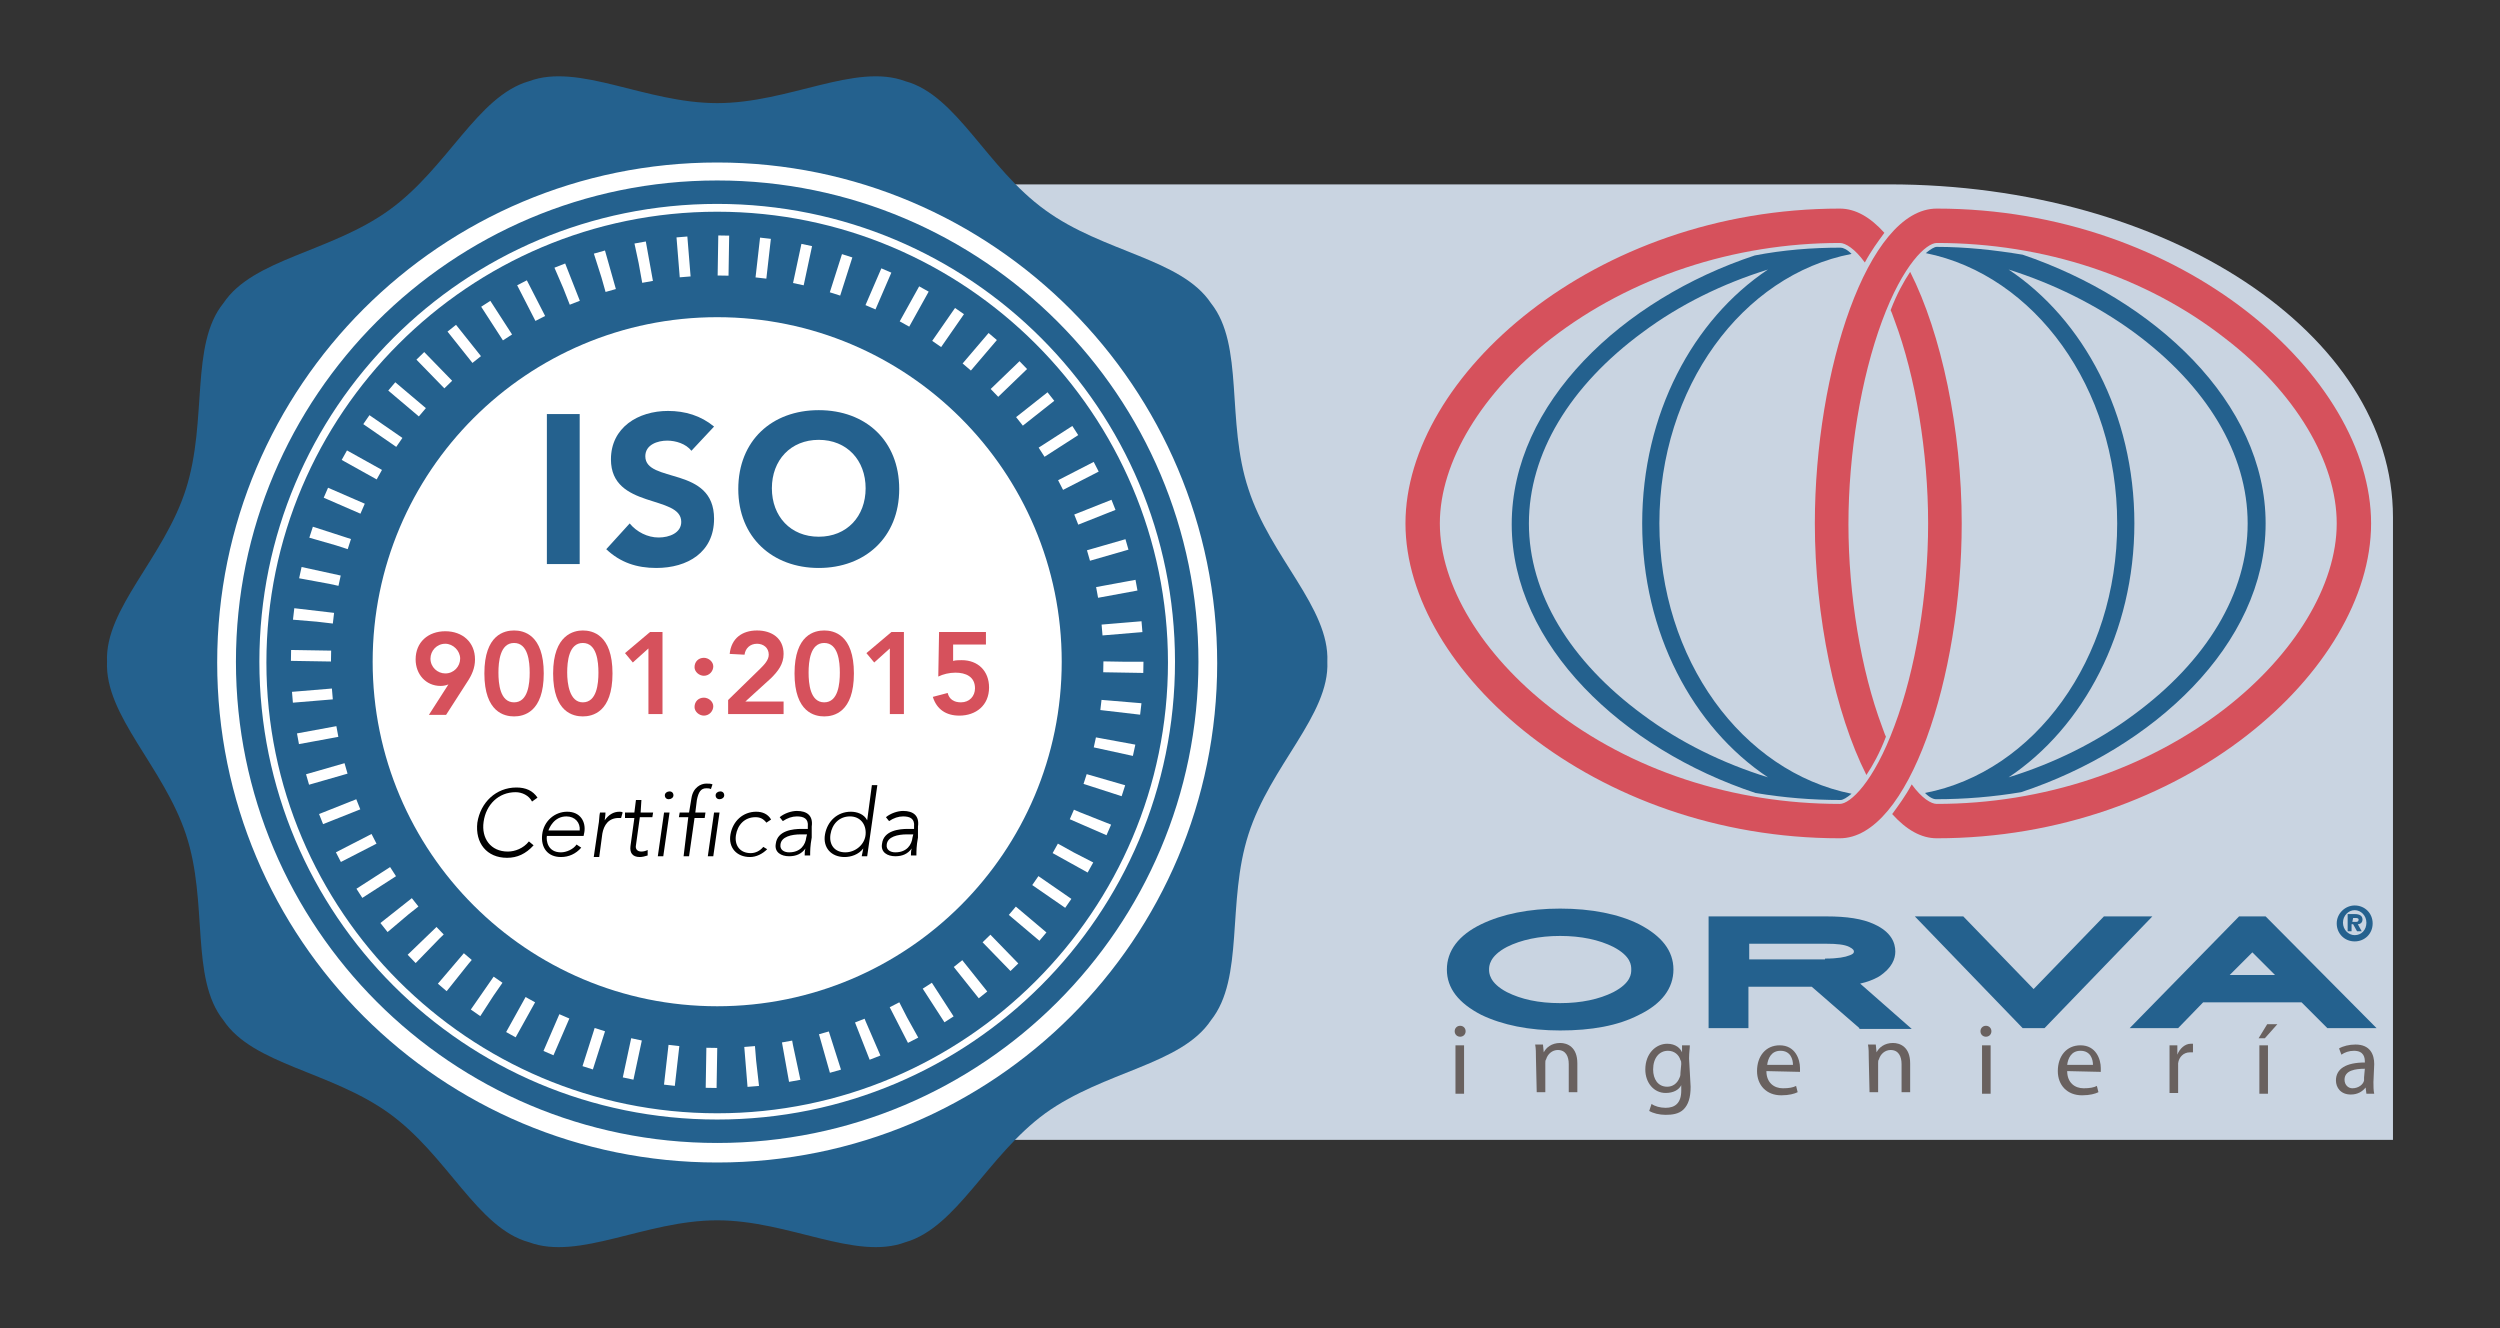 <?xml version="1.0" encoding="utf-8"?>
<!-- Generator: Adobe Illustrator 24.0.1, SVG Export Plug-In . SVG Version: 6.00 Build 0)  -->
<svg version="1.1" id="Layer_1" xmlns="http://www.w3.org/2000/svg" xmlns:xlink="http://www.w3.org/1999/xlink" x="0px" y="0px"
	 width="320px" height="170px" viewBox="0 0 320 170" style="enable-background:new 0 0 320 170;" xml:space="preserve">
<rect x="0" y="0" width="320" height="170" fill="#333333" stroke="none"/>
<style type="text/css">
	.st0{fill:#C9D4E1;}
	.st1{fill:#24618E;}
	.st2{fill:#69615F;}
	.st3{fill:#D6515C;}
	.st4{fill:#FFFFFF;}
	.st5{fill:none;stroke:#FFFFFF;stroke-width:5.127;stroke-dasharray:1.393,3.714;}
	.st6{enable-background:new    ;}
	.st7{fill:none;}
</style>
<path class="st0" d="M93.1,23.6h148.7c35.6,0,64.5,19.1,64.5,42.6v79.7H93.1"/>
<g>
	<g>
		<path class="st1" d="M212.4,67c0-17.4,10.6-31.8,24.6-34.5c-0.6-0.6-1.1-0.8-1.4-0.8c-3.7,0-7.4,0.3-11,1
			c-16.9,5.6-31.1,18.9-31.1,34.4c0,15.5,14.3,28.8,31.2,34.4c3.6,0.6,7.2,0.9,10.9,0.9c0.3,0,0.8-0.3,1.4-0.8
			C223,98.8,212.4,84.4,212.4,67z M210.3,91.5c-9.4-6.9-14.6-15.6-14.6-24.5s5.2-17.6,14.6-24.5c4.7-3.5,10.2-6.2,16-8
			c-9.6,6.4-16.1,18.5-16.1,32.5s6.5,26.1,16.1,32.5C220.5,97.7,215,95,210.3,91.5z"/>
		<path class="st1" d="M290,67c0-15.5-14.3-28.7-31.1-34.4c-3.6-0.6-7.3-1-11-1c-0.3,0-0.8,0.3-1.4,0.8C260.4,35.2,271,49.6,271,67
			c0,17.4-10.6,31.8-24.6,34.5c0.6,0.6,1.1,0.8,1.4,0.8c3.7,0,7.3-0.3,10.9-0.9C275.6,95.8,290,82.5,290,67z M273.1,91.5
			c-4.7,3.5-10.2,6.2-16,8c9.6-6.4,16.1-18.6,16.1-32.5c0-14-6.5-26.1-16.1-32.5c5.7,1.8,11.2,4.5,16,8c9.4,6.9,14.6,15.6,14.6,24.5
			S282.5,84.6,273.1,91.5z"/>
	</g>
	<g>
		<path class="st1" d="M199.7,131.9c-4,0-7.4-0.7-10.1-2c-2.9-1.5-4.4-3.4-4.4-5.8c0-2.4,1.5-4.4,4.4-5.8c2.7-1.3,6.1-2,10.1-2
			c4,0,7.5,0.7,10.1,2c2.9,1.5,4.4,3.4,4.4,5.8s-1.5,4.4-4.4,5.8C207.1,131.3,203.7,131.9,199.7,131.9L199.7,131.9z M199.7,119.8
			c-2.7,0-5,0.5-6.8,1.4c-2.3,1.2-2.3,2.5-2.3,2.9s0,1.7,2.3,2.9c1.8,0.9,4,1.4,6.8,1.4c2.7,0,5-0.5,6.8-1.4
			c2.3-1.2,2.3-2.4,2.3-2.9s0-1.7-2.3-2.9C204.7,120.3,202.4,119.8,199.7,119.8L199.7,119.8z"/>
		<path class="st1" d="M238,131.6l-6.1-5.3h-8.1v5.3h-5.1v-14.3h15.1c2.6,0,4.6,0.3,6.1,1c2.2,1,2.7,2.4,2.7,3.5
			c0,0.9-0.4,2.1-2.1,3.2c-0.7,0.4-1.5,0.7-2.4,0.9l6.6,5.8H238z M233.6,122.7c1.7,0,2.6-0.2,3.1-0.4c0.6-0.2,0.6-0.4,0.6-0.5
			c0-0.1,0-0.3-0.6-0.6c-0.6-0.3-1.6-0.4-2.9-0.4h-9.9v2H233.6z"/>
		<polygon class="st1" points="258.9,131.6 245.1,117.3 251.3,117.3 260.3,126.6 269.3,117.3 275.5,117.3 261.7,131.6 		"/>
		<path class="st1" d="M297.9,131.6l-3.3-3.3H282l-3.2,3.3h-6.2l14-14.3h3.4l14.2,14.3H297.9z M291.2,124.8l-2.9-2.9l-2.9,2.9H291.2
			z"/>
	</g>
	<g>
		<path class="st2" d="M187.6,132c0,0.4-0.3,0.7-0.7,0.7c-0.4,0-0.7-0.3-0.7-0.7c0-0.4,0.3-0.7,0.7-0.7
			C187.3,131.3,187.6,131.6,187.6,132z M186.3,140v-6.2h1.1v6.2H186.3z"/>
		<path class="st2" d="M196.6,135.4c0-0.6,0-1.2-0.1-1.7h1l0.1,1h0c0.3-0.6,1-1.2,2.1-1.2c0.9,0,2.2,0.5,2.2,2.6v3.7h-1.1v-3.6
			c0-1-0.4-1.8-1.4-1.8c-0.7,0-1.3,0.5-1.5,1.2c-0.1,0.1-0.1,0.3-0.1,0.5v3.7h-1.1L196.6,135.4L196.6,135.4z"/>
		<path class="st2" d="M216.4,139.1c0,1.4-0.3,2.3-0.9,2.9c-0.6,0.6-1.5,0.7-2.3,0.7c-0.8,0-1.6-0.2-2.1-0.5l0.3-0.9
			c0.4,0.3,1.1,0.5,1.8,0.5c1.2,0,2-0.6,2-2.2v-0.7h0c-0.3,0.6-1,1-2,1c-1.5,0-2.6-1.3-2.6-3c0-2.1,1.4-3.3,2.8-3.3
			c1.1,0,1.7,0.6,1.9,1.1h0l0-0.9h1c0,0.4-0.1,0.9-0.1,1.7L216.4,139.1L216.4,139.1z M215.2,136.2c0-0.2,0-0.4-0.1-0.5
			c-0.2-0.7-0.8-1.2-1.6-1.2c-1.1,0-1.9,0.9-1.9,2.4c0,1.2,0.6,2.2,1.8,2.2c0.7,0,1.3-0.4,1.6-1.2c0.1-0.2,0.1-0.4,0.1-0.6
			L215.2,136.2L215.2,136.2z"/>
		<path class="st2" d="M226.1,137.1c0,1.5,1,2.2,2.1,2.2c0.8,0,1.3-0.1,1.7-0.3l0.2,0.8c-0.4,0.2-1.1,0.4-2.1,0.4
			c-1.9,0-3.1-1.3-3.1-3.1c0-1.9,1.1-3.3,2.9-3.3c2,0,2.6,1.8,2.6,2.9c0,0.2,0,0.4,0,0.5L226.1,137.1L226.1,137.1z M229.5,136.3
			c0-0.7-0.3-1.8-1.6-1.8c-1.2,0-1.6,1-1.7,1.8H229.5z"/>
		<path class="st2" d="M239.2,135.4c0-0.6,0-1.2-0.1-1.7h1l0.1,1h0c0.3-0.6,1-1.2,2.1-1.2c0.9,0,2.2,0.5,2.2,2.6v3.7h-1.1v-3.6
			c0-1-0.4-1.8-1.4-1.8c-0.7,0-1.3,0.5-1.5,1.2c-0.1,0.1-0.1,0.3-0.1,0.5v3.7h-1.1L239.2,135.4L239.2,135.4z"/>
		<path class="st2" d="M254.9,132c0,0.4-0.3,0.7-0.7,0.7c-0.4,0-0.7-0.3-0.7-0.7c0-0.4,0.3-0.7,0.7-0.7
			C254.6,131.3,254.9,131.6,254.9,132z M253.7,140v-6.2h1.1v6.2H253.7z"/>
		<path class="st2" d="M264.6,137.1c0,1.5,1,2.2,2.1,2.2c0.8,0,1.3-0.1,1.7-0.3l0.2,0.8c-0.4,0.2-1.1,0.4-2.1,0.4
			c-1.9,0-3.1-1.3-3.1-3.1c0-1.9,1.1-3.3,2.9-3.3c2,0,2.6,1.8,2.6,2.9c0,0.2,0,0.4,0,0.5L264.6,137.1L264.6,137.1z M267.9,136.3
			c0-0.7-0.3-1.8-1.6-1.8c-1.2,0-1.6,1-1.7,1.8H267.9z"/>
		<path class="st2" d="M277.7,135.7c0-0.7,0-1.4,0-1.9h1l0,1.2h0c0.3-0.8,1-1.4,1.7-1.4c0.1,0,0.2,0,0.3,0v1.1c-0.1,0-0.2,0-0.4,0
			c-0.8,0-1.4,0.6-1.5,1.4c0,0.1,0,0.4,0,0.5v3.3h-1.1L277.7,135.7L277.7,135.7z"/>
		<path class="st2" d="M291.5,131.1l-1.6,1.8h-0.8l1.1-1.8H291.5z M289.2,140v-6.2h1.1v6.2H289.2z"/>
		<path class="st2" d="M303.8,138.5c0,0.5,0,1.1,0.1,1.5h-1l-0.1-0.8h0c-0.4,0.5-1,0.9-1.9,0.9c-1.3,0-1.9-0.9-1.9-1.8
			c0-1.5,1.3-2.3,3.7-2.3v-0.1c0-0.5-0.1-1.4-1.4-1.4c-0.6,0-1.2,0.2-1.6,0.5l-0.3-0.8c0.5-0.3,1.3-0.5,2.1-0.5
			c1.9,0,2.4,1.3,2.4,2.5L303.8,138.5L303.8,138.5z M302.7,136.8c-1.2,0-2.6,0.2-2.6,1.4c0,0.7,0.5,1.1,1,1.1c0.8,0,1.4-0.5,1.5-1
			c0-0.1,0-0.3,0-0.4L302.7,136.8L302.7,136.8z"/>
	</g>
	<g>
		<g>
			<path class="st3" d="M303.5,67c0-18.8-24.1-40.3-55.6-40.3c-8.8,0-15.6,20.7-15.6,40.3c0,11.9,2.6,24.3,6.6,32.2
				c0.8-1.2,1.7-2.8,2.5-4.9c-0.2-0.4-0.3-0.8-0.5-1.3c-2.7-7.2-4.3-16.9-4.3-25.9c0-9,1.6-18.7,4.3-26c2.7-7.3,5.7-10,7-10
				c13.7,0,26.8,4.3,36.9,12.2c9,6.9,14.3,15.8,14.3,23.7l0,0c0,7.9-5.4,16.8-14.3,23.7c-10.1,7.8-23.3,12.2-36.9,12.2
				c-0.7,0-1.9-0.7-3.2-2.5c-0.8,1.5-1.7,2.7-2.5,3.8c1.8,2,3.7,3.1,5.7,3.1C279.4,107.3,303.5,85.8,303.5,67L303.5,67z"/>
		</g>
		<g>
			<path class="st3" d="M179.9,67c0,18.8,24.1,40.3,55.6,40.3c8.8,0,15.6-20.7,15.6-40.3c0-12-2.6-24.3-6.6-32.2
				c-0.8,1.2-1.7,2.8-2.5,4.9c0.2,0.4,0.3,0.8,0.5,1.3c2.7,7.2,4.3,16.9,4.3,26s-1.6,18.7-4.3,25.9c-2.7,7.3-5.7,10-7,10
				c-13.7,0-26.8-4.3-36.9-12.2c-8.9-6.9-14.3-15.8-14.3-23.7l0,0c0-7.9,5.4-16.8,14.3-23.7c10.1-7.8,23.3-12.2,36.9-12.2
				c0.7,0,1.9,0.7,3.2,2.5c0.8-1.5,1.7-2.7,2.5-3.8c-1.8-2-3.7-3.1-5.7-3.1C204,26.7,179.9,48.2,179.9,67L179.9,67z"/>
		</g>
	</g>
	<g>
		<path class="st1" d="M301.4,115.9c1.3,0,2.3,1,2.3,2.3c0,1.3-1,2.3-2.3,2.3c-1.3,0-2.3-1-2.3-2.3
			C299.1,116.9,300.2,115.9,301.4,115.9z M301.4,119.7c0.9,0,1.5-0.7,1.5-1.6c0-0.9-0.7-1.6-1.5-1.6s-1.5,0.7-1.5,1.6
			C299.9,119,300.6,119.7,301.4,119.7z M300.5,117h0.9c0.6,0,1,0.2,1,0.7c0,0.4-0.3,0.6-0.6,0.6l0.5,0.9h-0.6l-0.5-0.9h-0.2v0.9
			h-0.5L300.5,117L300.5,117z M301.1,118h0.5c0.2,0,0.3-0.1,0.3-0.3c0-0.2-0.3-0.2-0.4-0.2h-0.3L301.1,118L301.1,118z"/>
	</g>
</g>
<g>
	<path class="st1" d="M91.8,156.2c-9.2,0-17.7,5.2-24.1,2.8c-6.6-1.8-10.4-11.1-17.9-16.5s-17.4-6.2-21.2-11.9
		c-4.3-5.4-1.9-15.1-4.8-23.8S13.4,91.6,13.7,84.7c-0.3-6.8,7.3-13.3,10.1-22.1s0.5-18.5,4.8-23.8c3.8-5.7,13.7-6.5,21.2-11.9
		s11.3-14.6,17.9-16.5c6.4-2.4,14.9,2.8,24.1,2.8s17.7-5.2,24.1-2.8c6.6,1.8,10.4,11.1,17.9,16.5c7.4,5.4,17.4,6.2,21.2,11.9
		c4.3,5.4,1.9,15.1,4.8,23.8c2.8,8.7,10.4,15.2,10.1,22.1c0.3,6.8-7.3,13.3-10.1,22.1c-2.8,8.7-0.5,18.4-4.8,23.8
		c-3.8,5.7-13.7,6.5-21.2,11.9c-7.4,5.4-11.3,14.6-17.9,16.5C109.5,161.4,101,156.2,91.8,156.2z"/>
	<g>
		<path class="st4" d="M91.8,23.1c34,0,61.6,27.6,61.6,61.6s-27.6,61.6-61.6,61.6s-61.6-27.6-61.6-61.6S57.8,23.1,91.8,23.1
			 M91.8,20.8c-35.3,0-64,28.6-64,64s28.6,64,64,64s64-28.6,64-63.9S127.1,20.8,91.8,20.8L91.8,20.8z"/>
	</g>
	<g>
		<path class="st4" d="M91.8,27.1c31.8,0,57.7,25.9,57.7,57.7s-25.9,57.7-57.7,57.7s-57.7-25.9-57.7-57.7S60,27.1,91.8,27.1
			 M91.8,26.1c-32.4,0-58.6,26.2-58.6,58.6s26.2,58.6,58.6,58.6s58.6-26.2,58.6-58.6S124.2,26.1,91.8,26.1L91.8,26.1z"/>
	</g>
	<g>
		<circle class="st5" cx="91.8" cy="84.7" r="52"/>
	</g>
	<circle class="st4" cx="91.8" cy="84.7" r="44.1"/>
	<g class="st6">
		<path class="st3" d="M54.9,91.5l2.5-3.9l0,0c-0.2,0.1-0.6,0.2-1,0.2c-1.9,0-3.2-1.5-3.2-3.4c0-2.2,1.6-3.6,3.8-3.6
			c2.2,0,3.8,1.4,3.8,3.6c0,1.1-0.4,2-1,2.9l-2.7,4.2H54.9z M57,82.4c-1.1,0-1.9,0.9-1.9,1.9c0,1.1,0.9,1.9,1.9,1.9
			c1.1,0,1.9-0.9,1.9-1.9C58.9,83.3,58,82.4,57,82.4z"/>
		<path class="st3" d="M65.8,80.7c1.2,0,3.8,0.5,3.8,5.5c0,5-2.6,5.5-3.8,5.5S62,91.2,62,86.2C62,81.2,64.6,80.7,65.8,80.7z
			 M65.8,89.9c1.8,0,2-2.4,2-3.8s-0.2-3.8-2-3.8s-2,2.4-2,3.8S64,89.9,65.8,89.9z"/>
		<path class="st3" d="M74.6,80.7c1.2,0,3.8,0.5,3.8,5.5c0,5-2.6,5.5-3.8,5.5s-3.8-0.5-3.8-5.5C70.8,81.2,73.5,80.7,74.6,80.7z
			 M74.6,89.9c1.8,0,2-2.4,2-3.8s-0.2-3.8-2-3.8s-2,2.4-2,3.8S72.9,89.9,74.6,89.9z"/>
		<path class="st3" d="M83,83l-2,1.8l-1-1.2l3.2-2.7h1.6v10.5H83V83z"/>
		<path class="st3" d="M90.1,84.2c0.6,0,1.2,0.5,1.2,1.1s-0.5,1.2-1.2,1.2c-0.6,0-1.2-0.5-1.2-1.1C88.9,84.7,89.4,84.2,90.1,84.2z
			 M90.1,89.3c0.6,0,1.2,0.5,1.2,1.1s-0.5,1.2-1.2,1.2c-0.6,0-1.2-0.5-1.2-1.1C88.9,89.8,89.4,89.3,90.1,89.3z"/>
		<path class="st3" d="M93.2,89.6l4.1-4c0.5-0.5,1.1-1.1,1.1-1.8c0-0.9-0.7-1.4-1.5-1.4c-0.9,0-1.5,0.6-1.6,1.4l-1.9-0.1
			c0.2-2,1.6-3,3.5-3c1.9,0,3.4,1,3.4,3c0,1.3-0.7,2.2-1.6,3.1l-3.3,3h4.9v1.6h-7.1V89.6z"/>
		<path class="st3" d="M105.5,80.7c1.2,0,3.8,0.5,3.8,5.5c0,5-2.6,5.5-3.8,5.5s-3.8-0.5-3.8-5.5C101.7,81.2,104.3,80.7,105.5,80.7z
			 M105.5,89.9c1.8,0,2-2.4,2-3.8s-0.2-3.8-2-3.8s-2,2.4-2,3.8S103.7,89.9,105.5,89.9z"/>
		<path class="st3" d="M113.9,83l-2,1.8l-1-1.2l3.2-2.7h1.6v10.5h-1.8V83z"/>
		<path class="st3" d="M126.3,82.5H122l0,2.1c0.3-0.1,0.8-0.1,1.1-0.1c2.1,0,3.5,1.4,3.5,3.5c0,2.3-1.7,3.6-3.8,3.6
			c-1.7,0-2.9-0.8-3.4-2.4l1.9-0.5c0.2,0.8,0.8,1.2,1.7,1.2c1.1,0,1.8-0.8,1.8-1.8c0-1.5-1.2-2-2.5-2c-0.8,0-1.6,0.2-2.2,0.5
			l0.1-5.7h6V82.5z"/>
	</g>
	<g class="st6">
		<path class="st1" d="M70,53h4.2v19.2H70V53z"/>
		<path class="st1" d="M88.5,57.7c-0.7-0.9-2-1.3-3.1-1.3c-1.2,0-2.8,0.5-2.8,2c0,3.5,8.8,1.2,8.8,8c0,4.3-3.4,6.3-7.4,6.3
			c-2.5,0-4.6-0.7-6.4-2.4l3-3.3c0.9,1.1,2.3,1.8,3.7,1.8c1.4,0,2.9-0.6,2.9-2c0-3.5-9-1.6-9-8c0-4.1,3.5-6.2,7.3-6.2
			c2.2,0,4.2,0.6,5.9,2L88.5,57.7z"/>
		<path class="st1" d="M104.8,52.5c6,0,10.3,3.9,10.3,10.1s-4.4,10.1-10.3,10.1s-10.3-3.9-10.3-10.1S98.8,52.5,104.8,52.5z
			 M104.8,68.7c3.6,0,6-2.6,6-6.2s-2.4-6.2-6-6.2s-6,2.6-6,6.2S101.2,68.7,104.8,68.7z"/>
	</g>
	<g class="st6">
		<path d="M68.3,108.2c-1,1.1-2.1,1.6-3.4,1.6c-2.6,0-4.1-1.9-3.8-4.5c0.4-2.6,2.4-4.5,5-4.5c1.2,0,2.1,0.4,2.7,1.3l-0.7,0.5
			c-0.4-0.8-1.3-1.2-2.1-1.2c-2.2,0-3.8,1.6-4.1,3.8c-0.3,2.1,0.9,3.8,3.1,3.8c0.9,0,2-0.4,2.7-1.3L68.3,108.2z"/>
		<path d="M74.4,108.5c-0.7,0.8-1.6,1.2-2.6,1.2c-1.7,0-2.6-1.2-2.4-2.9c0.2-1.7,1.6-2.9,3.2-2.9c1.7,0,2.4,1.3,2.2,2.6l-0.1,0.5
			h-4.7c-0.1,0.6,0.1,2.1,1.8,2.1c0.7,0,1.6-0.4,2-1L74.4,108.5z M74.2,106.3c0.1-1-0.6-1.8-1.7-1.8c-1.6,0-2.2,1.5-2.3,1.8H74.2z"
			/>
		<path d="M76.6,105.6c0.1-0.4,0.1-1.3,0.2-1.6h0.7c0,0.4-0.1,0.9-0.1,1c0.5-0.7,1.1-1.1,1.9-1.1c0.1,0,0.3,0,0.4,0.1l-0.2,0.7
			c-0.1,0-0.2,0-0.3,0c-1.3,0-1.9,0.9-2.1,2l-0.4,3H76L76.6,105.6z"/>
		<path d="M83.5,104.6h-1.6l-0.5,3.6c-0.1,0.5,0.2,0.8,0.7,0.8c0.3,0,0.6-0.1,0.8-0.2l0,0.7c-0.3,0.1-0.7,0.2-1,0.2
			c-1,0-1.3-0.6-1.2-1.4l0.5-3.6H80L80,104h1.2l0.2-1.6h0.7L82,104h1.6L83.5,104.6z"/>
		<path d="M85,104h0.7l-0.8,5.6h-0.7L85,104z M85.7,101.3c0.3,0,0.5,0.2,0.5,0.5c0,0.3-0.3,0.5-0.6,0.5s-0.5-0.2-0.5-0.5
			C85.1,101.5,85.4,101.3,85.7,101.3z"/>
		<path d="M88.1,104.6h-1.2L87,104h1.2l0.3-1.8c0.2-1.4,1.2-1.9,1.9-1.9c0.3,0,0.6,0,0.8,0.1l-0.2,0.6c-0.2-0.1-0.4-0.1-0.6-0.1
			c-0.7,0-1,0.5-1.2,1.5l-0.2,1.6h1.3l-0.1,0.7h-1.3l-0.7,4.9h-0.7L88.1,104.6z"/>
		<path d="M91.4,104h0.7l-0.8,5.6h-0.7L91.4,104z M92.2,101.3c0.3,0,0.5,0.2,0.5,0.5c0,0.3-0.3,0.5-0.6,0.5s-0.5-0.2-0.5-0.5
			C91.6,101.5,91.9,101.3,92.2,101.3z"/>
		<path d="M98.2,108.7c-0.6,0.6-1.4,1-2.2,1c-1.7,0-2.8-1.2-2.5-2.9s1.6-2.9,3.3-2.9c0.8,0,1.5,0.3,1.9,1l-0.6,0.4
			c-0.4-0.5-0.8-0.7-1.4-0.7c-1.4,0-2.3,1-2.5,2.3s0.5,2.3,1.9,2.3c0.6,0,1.2-0.3,1.6-0.8L98.2,108.7z"/>
		<path d="M103.9,107.2c-0.2,1.1-0.2,1.7-0.2,2.3H103c0-0.3,0-0.6,0.1-0.9h0c-0.5,0.7-1.2,1-2.1,1c-1,0-1.9-0.5-1.7-1.6
			c0.2-1.7,2.2-1.9,3.3-1.9h0.8l0-0.3c0.1-1-0.5-1.3-1.4-1.3c-0.6,0-1.2,0.2-1.8,0.6l-0.4-0.5c0.6-0.5,1.5-0.8,2.2-0.8
			c1.3,0,2.1,0.6,1.9,2L103.9,107.2z M102.5,106.8c-1.2,0-2.5,0.3-2.6,1.3c-0.1,0.7,0.5,1,1.1,1c1.5,0,2.1-1,2.2-1.9l0.1-0.4H102.5z
			"/>
		<path d="M110.5,108.6L110.5,108.6c-0.6,0.8-1.6,1.1-2.4,1.1c-1.7,0-2.8-1.2-2.5-2.9s1.6-2.9,3.3-2.9c0.8,0,1.7,0.3,2.1,1.1h0
			l0.6-4.5h0.7l-1.3,9.1h-0.7L110.5,108.6z M108.8,104.5c-1.4,0-2.3,1-2.5,2.3s0.5,2.3,1.9,2.3c1.3,0,2.5-1,2.6-2.3
			S110.1,104.5,108.8,104.5z"/>
		<path d="M117.5,107.2c-0.2,1.1-0.2,1.7-0.2,2.3h-0.7c0-0.3,0-0.6,0.1-0.9h0c-0.5,0.7-1.2,1-2.1,1c-1,0-1.9-0.5-1.7-1.6
			c0.2-1.7,2.2-1.9,3.3-1.9h0.8l0-0.3c0.1-1-0.5-1.3-1.4-1.3c-0.6,0-1.2,0.2-1.8,0.6l-0.4-0.5c0.6-0.5,1.5-0.8,2.2-0.8
			c1.3,0,2.1,0.6,1.9,2L117.5,107.2z M116.1,106.8c-1.2,0-2.5,0.3-2.6,1.3c-0.1,0.7,0.5,1,1.1,1c1.5,0,2.1-1,2.2-1.9l0.1-0.4H116.1z
			"/>
	</g>
	<line class="st7" x1="51.5" y1="77.9" x2="132.3" y2="77.9"/>
	<line class="st7" x1="51.5" y1="93.8" x2="132.3" y2="93.8"/>
</g>
</svg>
